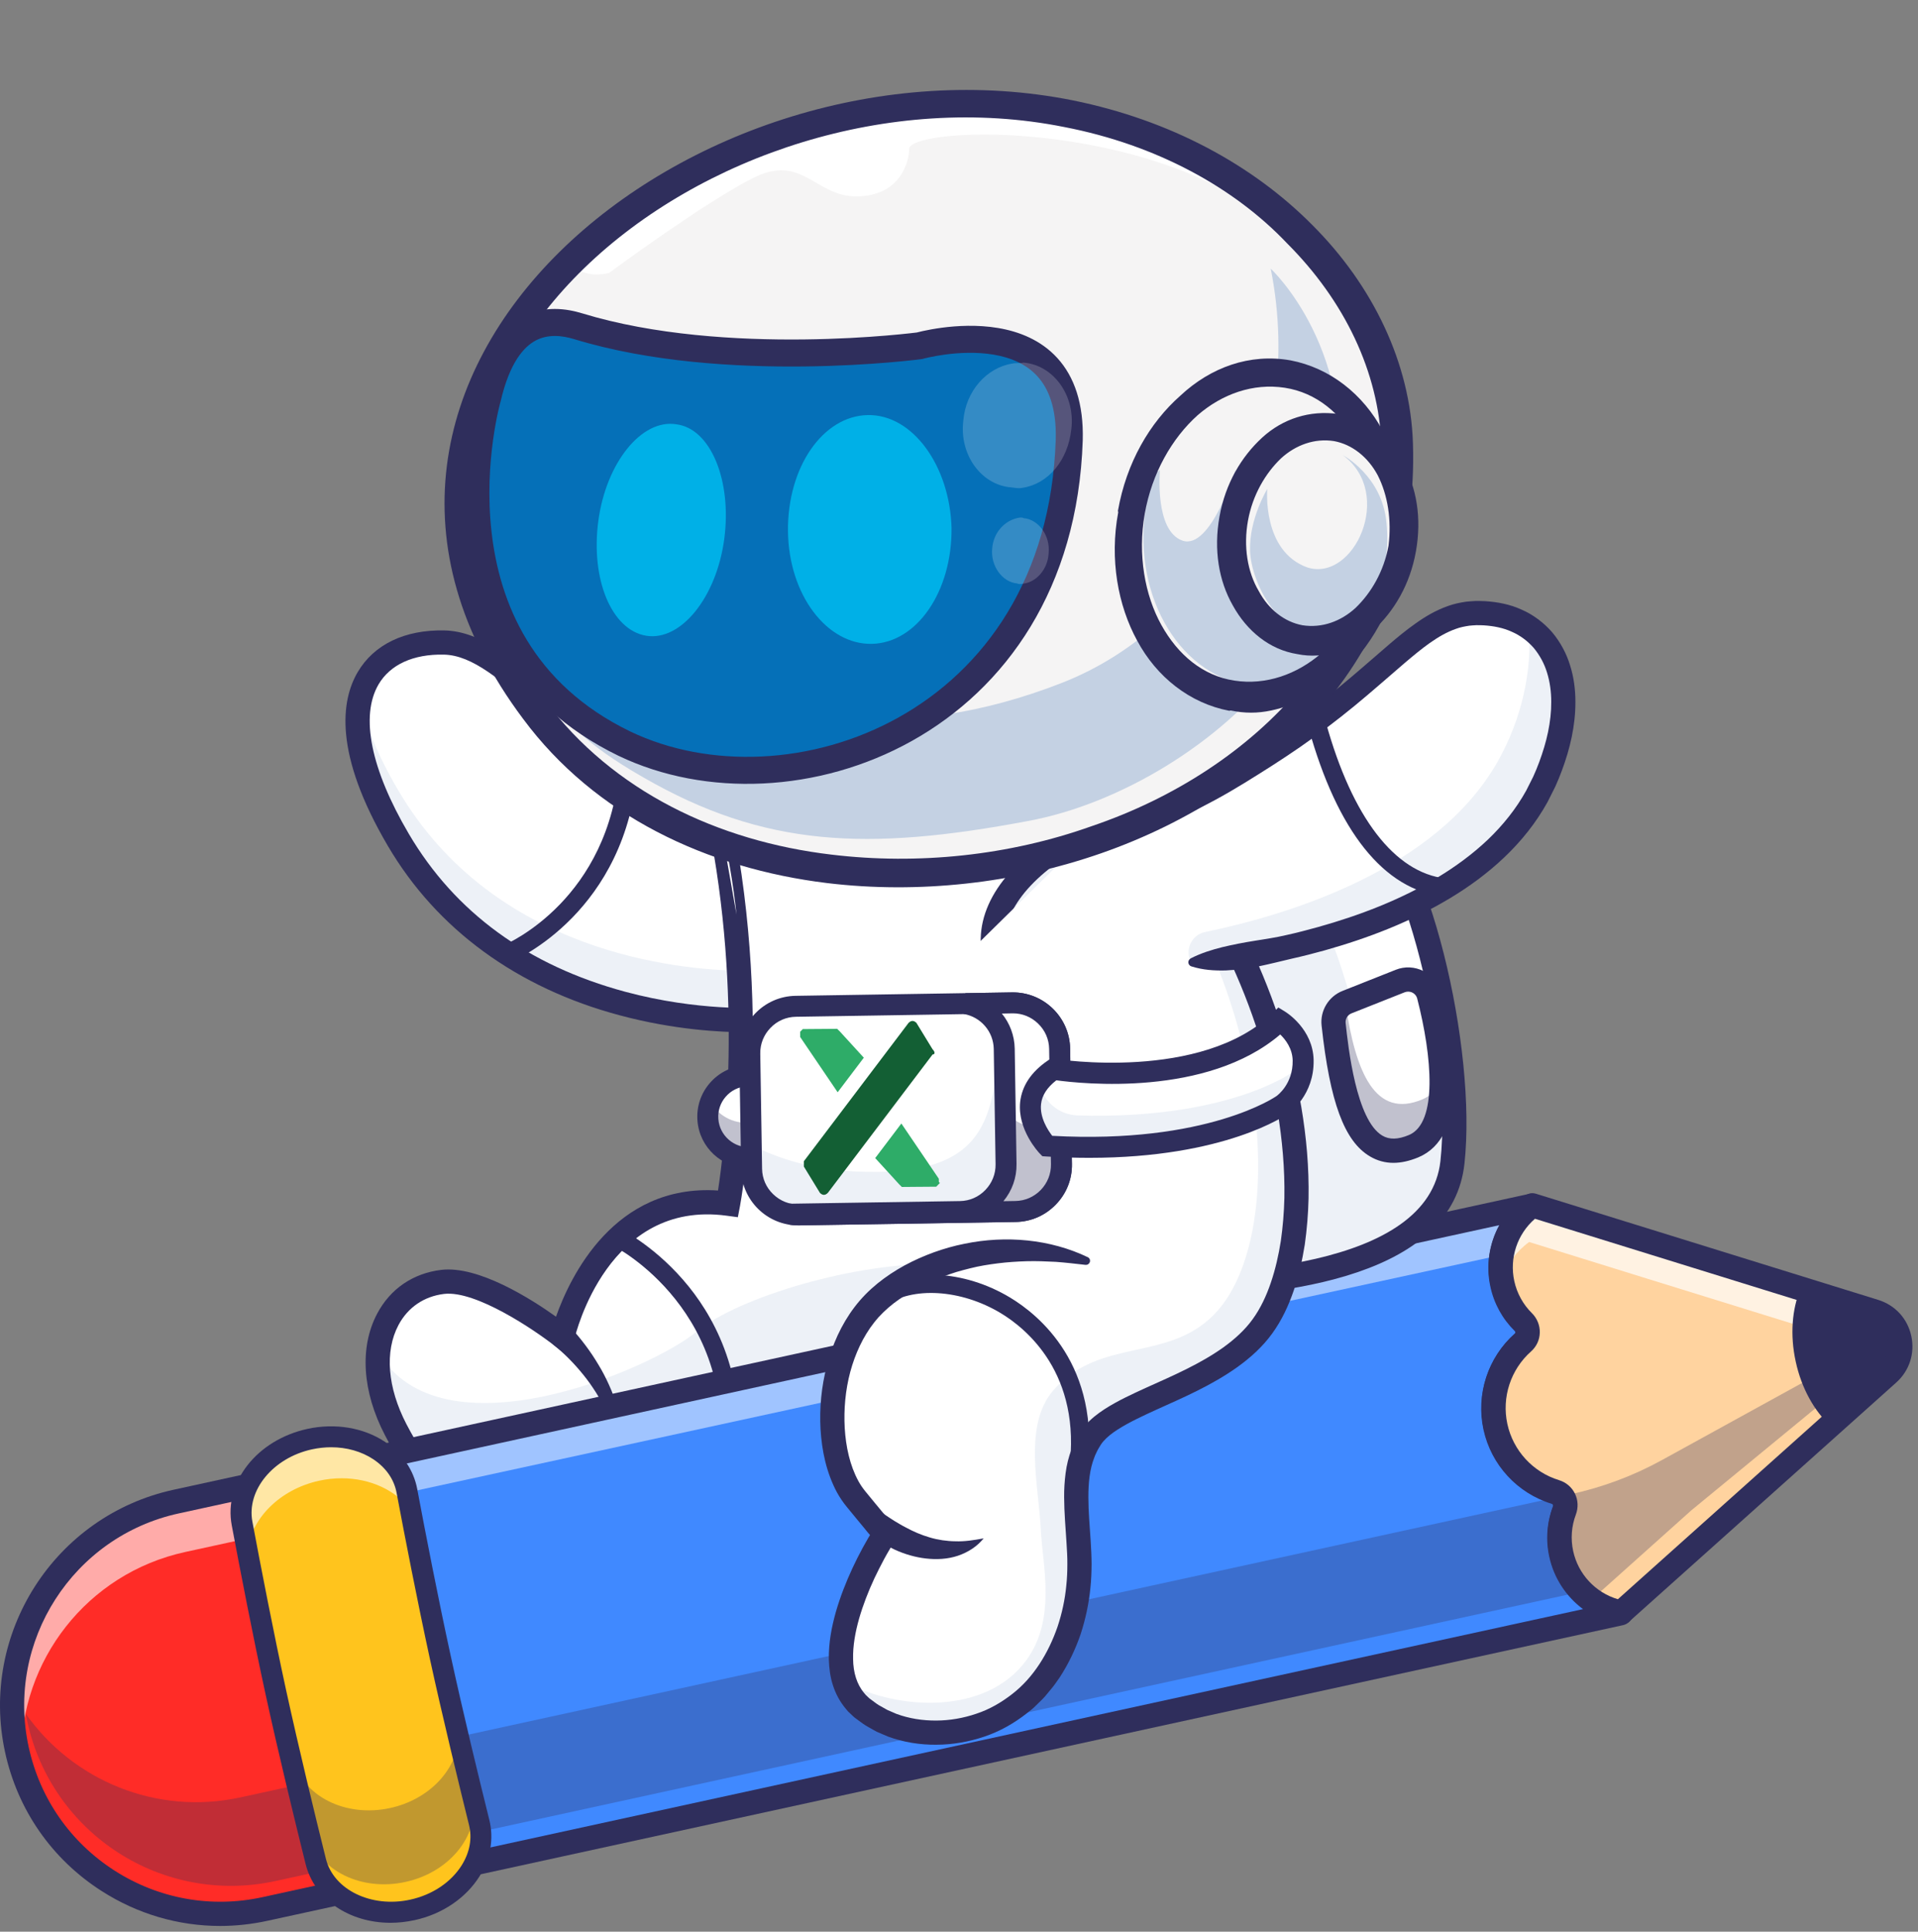 <svg width="142" height="143" viewBox="0 0 142 143" fill="none" xmlns="http://www.w3.org/2000/svg">
<rect x="0" y="0" width="142" height="143" fill="#808080" stroke="none"/>
<path d="M61.618 65.786L57.9 72.571L56.302 75.488C56.302 75.488 55.769 75.524 54.844 75.514C50.36 75.462 36.603 74.262 29.492 62.176C23.606 52.174 27.206 47.447 32.879 47.566C34.25 47.597 35.548 48.212 36.986 49.241C40.533 51.77 44.955 56.802 53.504 61.752C55.873 63.122 58.552 64.482 61.618 65.786Z" fill="white"/>
<g opacity="0.3">
<path d="M61.618 65.785L57.9 72.57L56.302 75.487C56.302 75.487 55.769 75.524 54.843 75.513C50.359 75.462 36.603 74.262 29.492 62.175C26.782 57.567 26.083 54.077 26.673 51.666C27.035 53.585 27.93 55.866 29.492 58.519C36.603 70.611 50.359 71.805 54.843 71.857C55.769 71.867 56.302 71.831 56.302 71.831L57.9 68.914L60.005 65.077C60.527 65.315 61.07 65.547 61.618 65.785Z" fill="#C4D1E3"/>
</g>
<path d="M55.163 76.413C53.415 76.413 49.93 76.248 45.88 75.161C38.283 73.134 32.346 68.795 28.72 62.63C24.671 55.747 25.266 51.827 26.481 49.758C27.686 47.705 29.972 46.608 32.899 46.67C35.671 46.733 38.06 48.812 41.365 51.687C45.642 55.416 51.507 60.52 61.969 64.963C62.424 65.154 62.636 65.682 62.445 66.137C62.249 66.592 61.721 66.804 61.266 66.613C50.545 62.056 44.556 56.843 40.186 53.037C37.052 50.311 34.983 48.506 32.858 48.46C30.603 48.413 28.891 49.194 28.027 50.663C26.657 53.006 27.448 56.936 30.262 61.72C33.685 67.543 39.079 71.474 46.289 73.418C51.719 74.882 56.193 74.598 56.239 74.593C56.73 74.556 57.16 74.934 57.196 75.425C57.227 75.922 56.855 76.346 56.363 76.382C56.306 76.387 55.882 76.413 55.163 76.413Z" fill="#2F2E5C"/>
<path d="M93.016 98.76C89.536 102.742 82.549 103.751 80.759 106.44C79.187 108.804 79.751 111.813 79.901 114.968C80.03 117.668 79.57 121.2 77.299 124.262C73.865 128.896 67.344 129.377 63.812 126.429C59.778 123.067 64.789 114.611 65.518 113.567C65.518 113.567 64.417 112.212 63.388 110.996C62.643 110.107 62.12 108.845 61.846 107.407C53.67 106.957 47.143 113.53 42.814 114.704C38.01 116.008 32.792 112.558 29.296 105.835C26.42 100.301 28.509 95.409 32.771 94.897C36.024 94.504 41.646 98.946 41.646 98.946C41.646 98.946 44.206 87.801 53.908 89.105C53.908 89.105 54.963 83.607 54.844 75.513C54.828 74.246 54.782 72.917 54.694 71.536C54.508 68.485 54.146 65.185 53.504 61.751C53.432 61.379 53.359 61.007 53.282 60.634L83.888 58.55C84.431 59.16 84.943 59.771 85.445 60.391C85.917 60.981 86.371 61.572 86.805 62.165C88.967 65.108 90.704 68.138 92.07 71.148C97.366 82.873 96.91 94.292 93.016 98.76Z" fill="white"/>
<path d="M67.147 108.711C56.472 103.994 48.042 113.288 42.814 114.705C38.009 116.008 32.791 112.558 29.295 105.835C28.219 103.767 27.841 101.791 28.007 100.1C28.281 97.261 30.102 95.218 32.77 94.897C36.023 94.504 41.645 98.947 41.645 98.947C41.645 98.947 44.205 87.802 53.907 89.105C53.907 89.105 56.41 76.088 53.281 60.635L63.211 95.073L67.147 108.711Z" fill="white"/>
<g opacity="0.3">
<path d="M67.147 108.71C56.472 103.994 48.042 113.287 42.814 114.704C38.009 116.008 32.791 112.558 29.295 105.835C28.219 103.766 27.841 101.791 28.007 100.1C32.672 108.038 48.182 101.377 51.549 98.595C54.678 96.004 63.438 93.412 69.531 93.583L67.147 108.71Z" fill="#C4D1E3"/>
</g>
<path d="M53.835 109.678C53.804 109.678 53.771 109.676 53.737 109.673C53.369 109.621 53.116 109.28 53.173 108.912C54.895 97.111 45.55 92.301 45.457 92.254C45.126 92.089 44.991 91.686 45.157 91.355C45.322 91.018 45.726 90.889 46.057 91.049C46.16 91.106 48.689 92.384 51.001 95.254C53.132 97.902 55.474 102.453 54.502 109.104C54.45 109.44 54.166 109.678 53.835 109.678Z" fill="#2F2E5C"/>
<path d="M40.751 115.879C36.226 115.879 31.685 112.377 28.5 106.244C26.819 103.017 26.607 99.738 27.92 97.255C28.892 95.409 30.578 94.261 32.663 94.007C35.409 93.677 39.293 96.138 41.165 97.472C42.199 94.54 45.473 87.62 53.158 88.132C53.629 85.076 55.025 73.745 52.403 60.81C52.305 60.324 52.62 59.853 53.106 59.755C53.587 59.657 54.063 59.972 54.161 60.453C57.29 75.901 54.808 89.146 54.787 89.275L54.627 90.108L53.784 89.994C45.023 88.815 42.618 98.724 42.52 99.148L42.205 100.524L41.093 99.65C39.608 98.481 35.233 95.507 32.875 95.787C31.39 95.968 30.196 96.785 29.503 98.088C28.468 100.043 28.686 102.717 30.087 105.421C33.407 111.803 38.196 115.025 42.582 113.841C43.932 113.474 45.582 112.496 47.495 111.364C52.522 108.39 59.411 104.31 67.51 107.888C67.96 108.09 68.166 108.618 67.965 109.073C67.768 109.523 67.236 109.729 66.786 109.528C59.53 106.321 53.365 109.973 48.405 112.905C46.383 114.105 44.635 115.139 43.047 115.568C42.287 115.775 41.517 115.879 40.751 115.879Z" fill="#2F2E5C"/>
<path d="M29.913 139.075L19.616 141.319C11.29 143.134 3.067 137.854 1.252 129.528C-0.563 121.201 4.717 112.978 13.043 111.163L23.335 108.918L29.913 139.075Z" fill="#FF2C27"/>
<g opacity="0.6">
<path d="M29.908 138.469L29.65 138.526L24.007 112.647L13.716 114.891C6.434 116.479 1.485 122.959 1.567 130.127C1.443 129.729 1.34 129.331 1.252 128.917C-0.563 120.59 4.717 112.367 13.043 110.552L23.335 108.308L29.908 138.469Z" fill="white"/>
</g>
<g opacity="0.3">
<path d="M1.912 126.874C5.377 131.787 11.568 134.42 17.815 133.054L28.107 130.81L29.514 137.259L20.391 139.25C16.227 140.155 12.09 139.291 8.77 137.161C5.444 135.025 2.936 131.622 2.026 127.458C1.985 127.262 1.947 127.067 1.912 126.874Z" fill="#2F2E5C"/>
</g>
<path fill-rule="evenodd" clip-rule="evenodd" d="M16.296 142.575C13.203 142.575 10.172 141.691 7.509 139.979C3.837 137.626 1.303 133.98 0.377 129.718C-1.542 120.921 4.054 112.202 12.851 110.283L23.143 108.038C23.375 107.987 23.619 108.033 23.82 108.162C24.017 108.292 24.162 108.493 24.208 108.726L30.787 138.882C30.89 139.363 30.585 139.844 30.104 139.948L19.807 142.192C18.643 142.446 17.464 142.575 16.296 142.575ZM22.651 109.983L13.234 112.036C5.399 113.743 0.418 121.505 2.125 129.335C2.952 133.131 5.207 136.374 8.476 138.474C11.744 140.568 15.633 141.272 19.43 140.444L28.842 138.391L22.651 109.983Z" fill="#2F2E5C"/>
<path d="M119.982 119.431L32.586 138.489L26.002 108.312L113.404 89.254L119.982 119.431Z" fill="#4089FF"/>
<g opacity="0.5">
<path d="M27.052 111.161L26.405 108.203L114.03 89.182L120.629 119.302L119.982 119.441L114.03 92.279L27.052 111.161Z" fill="white"/>
</g>
<g opacity="0.3">
<path d="M119.983 119.432L32.581 138.49L119.983 119.432L117.982 110.247L117.672 110.314L119.208 117.363L32.116 136.354L32.282 137.099L30.58 129.305L117.982 110.247L119.983 119.432Z" fill="#2F2E5C"/>
</g>
<path fill-rule="evenodd" clip-rule="evenodd" d="M32.585 139.384C32.414 139.384 32.244 139.337 32.099 139.244C31.897 139.115 31.758 138.913 31.706 138.68L25.128 108.503C25.024 108.022 25.329 107.541 25.81 107.438L113.212 88.38C113.367 88.344 113.528 88.355 113.678 88.406L113.714 88.416C114.034 88.52 114.267 88.794 114.319 89.13C114.371 89.461 114.231 89.797 113.962 89.994C112.421 91.106 111.686 93.019 112.09 94.876C112.286 95.781 112.741 96.603 113.393 97.25C113.781 97.632 113.993 98.16 113.977 98.693C113.967 99.231 113.734 99.722 113.331 100.084C111.821 101.423 111.149 103.482 111.578 105.457C112.007 107.433 113.476 109.026 115.41 109.615C115.927 109.776 116.341 110.127 116.579 110.608C116.817 111.089 116.837 111.658 116.646 112.165C116.32 113.029 116.253 113.96 116.45 114.865C116.853 116.721 118.317 118.159 120.184 118.531C120.525 118.599 120.794 118.857 120.877 119.199C120.959 119.535 120.84 119.892 120.566 120.109C120.452 120.202 120.313 120.274 120.173 120.305L32.776 139.363C32.711 139.377 32.647 139.384 32.585 139.384ZM27.067 109L33.268 137.424L117.199 119.121C115.953 118.19 115.043 116.83 114.702 115.247C114.427 114.001 114.521 112.718 114.97 111.529C114.996 111.472 114.981 111.425 114.97 111.4C114.953 111.365 114.926 111.341 114.888 111.327C112.333 110.546 110.399 108.447 109.83 105.84C109.261 103.233 110.145 100.513 112.142 98.744C112.173 98.717 112.188 98.684 112.188 98.646C112.188 98.615 112.183 98.569 112.136 98.527C111.231 97.632 110.611 96.505 110.342 95.259C109.995 93.676 110.254 92.057 111.004 90.697L27.067 109Z" fill="#2F2E5C"/>
<path d="M139.771 101.724L135.504 105.54L126.769 113.36L120.01 119.411C117.863 118.982 116.074 117.327 115.578 115.056C115.334 113.945 115.438 112.838 115.81 111.85C115.96 111.457 115.867 111.043 115.614 110.764C115.495 110.635 115.334 110.531 115.148 110.474C112.981 109.807 111.223 108.023 110.706 105.649C110.189 103.275 111.042 100.922 112.738 99.412C113.193 99.009 113.204 98.316 112.769 97.886C112.014 97.147 111.461 96.18 111.218 95.068C110.721 92.797 111.663 90.548 113.436 89.265L122.104 91.954L133.296 95.43L138.767 97.121C139.538 97.359 140.102 97.891 140.407 98.533C140.888 99.557 140.733 100.86 139.771 101.724Z" fill="#FFD39F"/>
<g opacity="0.7">
<path d="M140.193 101.242C140.19 101.232 140.185 101.221 140.178 101.211C139.878 100.57 139.314 100.037 138.538 99.799L133.072 98.103L121.875 94.633L113.212 91.943C112.25 92.641 111.532 93.619 111.154 94.736C110.818 92.579 111.749 90.485 113.435 89.269L122.103 91.954L133.294 95.429L138.766 97.12C139.536 97.358 140.1 97.891 140.405 98.532C140.809 99.38 140.767 100.42 140.193 101.242Z" fill="white"/>
</g>
<g opacity="0.3">
<path d="M116.699 117.405C116.166 116.743 115.768 115.946 115.577 115.057C115.334 113.945 115.437 112.838 115.809 111.85C115.959 111.457 115.866 111.043 115.613 110.764L116.296 110.614C118.659 110.097 120.929 109.249 123.045 108.085L138.875 99.376L138.808 99.412C138.663 99.686 138.472 99.945 138.218 100.172L134.495 104.18L125.217 111.809L118.457 117.86C117.713 117.71 117.015 117.415 116.399 116.996C116.492 117.141 116.596 117.275 116.699 117.405Z" fill="#2F2E5C"/>
</g>
<path d="M139.768 101.723L135.502 105.54C134.328 104.454 133.376 102.783 132.947 100.797C132.512 98.817 132.678 96.903 133.293 95.429L138.765 97.12C140.772 97.746 141.335 100.316 139.768 101.723Z" fill="#2F2E5C"/>
<path fill-rule="evenodd" clip-rule="evenodd" d="M120.029 120.266C119.971 120.266 119.912 120.26 119.853 120.25C117.293 119.738 115.276 117.757 114.723 115.208C114.449 113.961 114.542 112.679 114.992 111.489C115.018 111.432 115.002 111.386 114.992 111.36C114.975 111.325 114.947 111.301 114.909 111.287C112.354 110.507 110.42 108.407 109.851 105.8C109.282 103.194 110.167 100.473 112.163 98.705C112.194 98.677 112.21 98.644 112.21 98.606C112.21 98.575 112.204 98.529 112.158 98.487C111.253 97.593 110.632 96.465 110.363 95.219C109.805 92.669 110.813 90.032 112.934 88.501C113.161 88.335 113.451 88.289 113.72 88.372L139.051 96.227C140.307 96.615 141.223 97.613 141.502 98.896C141.781 100.179 141.368 101.472 140.385 102.351L120.624 120.038C120.458 120.188 120.246 120.266 120.029 120.266ZM113.642 90.223C112.334 91.356 111.739 93.124 112.111 94.836C112.308 95.741 112.763 96.564 113.415 97.21C113.802 97.593 114.015 98.12 113.999 98.653C113.989 99.191 113.756 99.682 113.353 100.044C111.842 101.384 111.17 103.442 111.599 105.418C112.029 107.393 113.497 108.986 115.432 109.576C115.949 109.736 116.362 110.088 116.6 110.569C116.838 111.05 116.859 111.618 116.668 112.125C116.342 112.989 116.275 113.92 116.471 114.825C116.843 116.537 118.121 117.897 119.781 118.388L139.19 101.016C139.682 100.572 139.894 99.925 139.754 99.279C139.614 98.632 139.149 98.136 138.523 97.939L113.642 90.223ZM139.785 101.684H139.79H139.785Z" fill="#2F2E5C"/>
<path d="M30.526 141.385C27.226 142.109 24.051 140.517 23.373 137.796C22.52 134.357 21.372 129.62 20.436 125.332C19.5 121.045 18.574 116.261 17.917 112.775C17.405 110.024 19.624 107.257 22.923 106.538C26.337 105.794 29.59 107.521 30.122 110.371C30.774 113.831 31.679 118.495 32.594 122.684C33.51 126.868 34.627 131.487 35.475 134.905C36.173 137.719 33.939 140.646 30.526 141.385Z" fill="#FFC41D"/>
<g opacity="0.6">
<path d="M30.398 111.798C29.338 110.334 27.425 109.434 25.294 109.434C24.751 109.434 24.187 109.491 23.629 109.615C20.696 110.257 18.571 112.439 18.312 114.844C18.178 114.115 18.043 113.422 17.924 112.775C17.407 110.024 19.626 107.257 22.925 106.538C23.463 106.419 23.996 106.362 24.513 106.362C27.296 106.362 29.68 107.971 30.125 110.37C30.211 110.829 30.302 111.305 30.398 111.798Z" fill="white"/>
</g>
<g opacity="0.3">
<path d="M20.23 124.086C20.243 124.145 20.257 124.203 20.271 124.262C20.257 124.203 20.243 124.145 20.23 124.086Z" fill="#2F2E5C"/>
</g>
<g opacity="0.3">
<path d="M19.822 122.354C19.836 122.409 19.85 122.464 19.864 122.52C19.85 122.464 19.836 122.409 19.822 122.354Z" fill="#2F2E5C"/>
</g>
<g opacity="0.3">
<path d="M20.639 125.788C20.652 125.839 20.665 125.891 20.675 125.943C20.665 125.891 20.652 125.839 20.639 125.788Z" fill="#2F2E5C"/>
</g>
<g opacity="0.3">
<path d="M33.948 128.627C34.284 130.044 34.621 131.43 34.931 132.713C34.621 131.43 34.284 130.044 33.948 128.627Z" fill="#2F2E5C"/>
</g>
<g opacity="0.3">
<path d="M23.38 137.797C23.359 137.724 23.339 137.647 23.323 137.569C23.339 137.647 23.359 137.724 23.38 137.797C23.587 138.64 24.037 139.369 24.652 139.959C24.037 139.369 23.587 138.64 23.38 137.797Z" fill="#2F2E5C"/>
</g>
<g opacity="0.3">
<path d="M21.042 127.453C21.049 127.477 21.054 127.501 21.058 127.526C21.054 127.501 21.049 127.477 21.042 127.453Z" fill="#2F2E5C"/>
</g>
<g opacity="0.3">
<path d="M22.895 135.853C22.119 132.688 21.209 128.861 20.438 125.333C20.169 124.103 19.905 122.83 19.642 121.558C19.718 121.937 19.795 122.317 19.874 122.696C20.355 124.692 20.816 126.58 21.219 128.188C21.224 128.214 21.235 128.24 21.24 128.266C21.416 128.964 21.581 129.631 21.736 130.257C22.409 132.972 25.584 134.565 28.883 133.846C31.759 133.22 33.802 131.033 33.947 128.68C33.947 128.686 33.947 128.693 33.947 128.7C34.303 130.185 34.65 131.591 34.96 132.838C35.658 135.651 33.419 138.578 30.011 139.318C26.742 140.031 23.603 138.475 22.884 135.806C22.888 135.82 22.891 135.835 22.895 135.853Z" fill="#2F2E5C"/>
</g>
<g opacity="0.3">
<path d="M27.726 141.452C28.61 141.608 29.561 141.597 30.529 141.385C31.273 141.225 31.961 140.956 32.577 140.609C31.961 140.956 31.273 141.225 30.529 141.385C29.561 141.597 28.61 141.608 27.726 141.452Z" fill="#2F2E5C"/>
</g>
<g opacity="0.3">
<path d="M26.632 141.158C26.399 141.075 26.177 140.988 25.965 140.879C26.177 140.988 26.399 141.075 26.632 141.158Z" fill="#2F2E5C"/>
</g>
<g opacity="0.3">
<path d="M33.086 140.294C32.921 140.404 32.75 140.509 32.574 140.609C32.75 140.509 32.921 140.404 33.086 140.294Z" fill="#2F2E5C"/>
</g>
<g opacity="0.3">
<path d="M23.092 136.638C23.067 136.545 23.045 136.451 23.024 136.358C23.045 136.451 23.067 136.545 23.092 136.638Z" fill="#2F2E5C"/>
</g>
<g opacity="0.3">
<path d="M33.559 139.944C33.408 140.065 33.251 140.182 33.089 140.296C33.251 140.182 33.408 140.065 33.559 139.944Z" fill="#2F2E5C"/>
</g>
<g opacity="0.3">
<path d="M23.239 137.249C23.218 137.163 23.196 137.075 23.172 136.985C23.196 137.075 23.218 137.163 23.239 137.249Z" fill="#2F2E5C"/>
</g>
<g opacity="0.3">
<path d="M24.669 139.979C24.85 140.15 25.052 140.305 25.259 140.45C25.052 140.305 24.85 140.15 24.669 139.979Z" fill="#2F2E5C"/>
</g>
<g opacity="0.3">
<path d="M30.103 110.242C30.108 110.288 30.119 110.324 30.124 110.371C30.584 112.812 31.168 115.853 31.799 118.904C31.505 117.637 31.22 116.37 30.951 115.139C30.527 113.195 30.103 111.147 29.71 109.166C29.886 109.502 30.015 109.864 30.103 110.242Z" fill="#2F2E5C"/>
</g>
<g opacity="0.3">
<path d="M33.832 127.36C33.936 127.779 33.977 128.203 33.951 128.627C33.486 126.662 33.02 124.624 32.596 122.68C32.327 121.449 32.058 120.177 31.8 118.904C32.498 121.94 33.232 124.95 33.832 127.36Z" fill="#2F2E5C"/>
</g>
<path fill-rule="evenodd" clip-rule="evenodd" d="M28.914 142.342C25.883 142.342 23.282 140.63 22.625 137.988C21.808 134.698 20.628 129.863 19.677 125.498C18.725 121.133 17.784 116.246 17.158 112.92C16.558 109.729 19.02 106.595 22.759 105.778C24.812 105.333 26.907 105.68 28.5 106.735C29.777 107.583 30.625 108.824 30.889 110.226C31.499 113.479 32.425 118.247 33.356 122.519C34.282 126.786 35.43 131.507 36.226 134.719C36.573 136.105 36.319 137.584 35.513 138.882C34.499 140.511 32.741 141.701 30.693 142.146H30.688C30.088 142.275 29.493 142.342 28.914 142.342ZM24.518 107.138C24.047 107.138 23.571 107.19 23.09 107.294C20.225 107.919 18.25 110.314 18.684 112.636C19.305 115.951 20.246 120.818 21.192 125.167C22.144 129.511 23.313 134.331 24.13 137.61C24.699 139.901 27.497 141.256 30.362 140.63C32.006 140.274 33.403 139.337 34.194 138.065C34.783 137.108 34.97 136.084 34.721 135.091C33.925 131.87 32.772 127.132 31.836 122.845C30.905 118.558 29.974 113.774 29.363 110.516C29.177 109.512 28.577 108.654 27.641 108.028C26.757 107.444 25.666 107.138 24.518 107.138Z" fill="#2F2E5C"/>
<path d="M100.592 59.481C104.714 62.569 108.489 77.277 107.532 86.043C106.581 94.809 91.081 95.466 82.222 95.181C73.358 94.897 73.389 74.862 73.508 69.493C73.689 61.11 94.484 54.904 100.592 59.481Z" fill="white"/>
<g opacity="0.3">
<path d="M73.508 69.494C73.627 63.913 82.869 59.305 90.843 58.188C93.46 60.097 98.865 65.666 101.404 80.194C101.818 82.547 105.226 84.259 107.672 82.335C107.703 83.643 107.657 84.895 107.532 86.043C106.581 94.809 91.081 95.466 82.222 95.181C73.358 94.897 73.389 74.862 73.508 69.494Z" fill="#C4D1E3"/>
</g>
<path fill-rule="evenodd" clip-rule="evenodd" d="M85.315 96.128C84.26 96.128 83.215 96.112 82.191 96.076C73.358 95.792 72.396 79.289 72.608 69.473C72.68 66.096 75.582 62.843 80.774 60.319C87.311 57.133 96.951 55.633 101.13 58.762C105.841 62.295 109.348 77.67 108.422 86.141C107.543 94.225 96 96.128 85.315 96.128ZM94.303 58.814C90.492 58.814 85.724 59.9 81.56 61.927C77.066 64.115 74.46 66.877 74.403 69.509C74.279 75.26 74.475 94.039 82.248 94.287C90.993 94.566 105.779 93.858 106.643 85.945C107.564 77.494 103.866 63.055 100.054 60.2C98.808 59.264 96.75 58.814 94.303 58.814Z" fill="#2F2E5C"/>
<path d="M99.724 74.189L103.655 72.622C104.544 72.266 105.543 72.772 105.786 73.698C106.613 76.884 107.885 83.493 104.674 84.843C100.79 86.483 99.409 81.999 98.726 75.839C98.649 75.131 99.057 74.453 99.724 74.189Z" fill="white"/>
<g opacity="0.3">
<path d="M99.608 74.242C100.353 79.403 101.816 82.847 105.297 81.389C105.949 81.12 106.414 80.629 106.735 79.998C106.75 82.206 106.259 84.182 104.661 84.849C100.772 86.478 99.401 81.989 98.734 75.829C98.662 75.167 99.013 74.531 99.608 74.242Z" fill="#2F2E5C"/>
</g>
<path fill-rule="evenodd" clip-rule="evenodd" d="M103.162 86.084C102.541 86.084 101.962 85.924 101.429 85.609C99.531 84.492 98.461 81.595 97.845 75.927C97.721 74.82 98.363 73.76 99.402 73.352L103.338 71.79C104 71.526 104.75 71.562 105.386 71.888C106.022 72.209 106.487 72.793 106.663 73.481C107.878 78.218 108.582 84.176 105.008 85.676C104.357 85.945 103.741 86.084 103.162 86.084ZM104.253 73.409C104.176 73.409 104.088 73.419 104 73.455L100.059 75.017C99.769 75.131 99.593 75.425 99.624 75.731C99.816 77.515 100.405 82.93 102.34 84.067C102.862 84.378 103.508 84.362 104.315 84.021C106.446 83.126 106.032 78.223 104.925 73.926C104.858 73.667 104.677 73.538 104.574 73.486C104.507 73.45 104.393 73.409 104.253 73.409Z" fill="#2F2E5C"/>
<path d="M101.838 61.214C100.876 61.503 99.909 61.809 98.953 62.119C97.991 62.434 97.034 62.76 96.093 63.112C95.86 63.2 95.601 63.081 95.513 62.848C95.436 62.636 95.524 62.403 95.72 62.3C96.615 61.803 97.525 61.338 98.441 60.878C99.356 60.422 100.266 59.978 101.197 59.538C101.647 59.326 102.185 59.517 102.392 59.967C102.604 60.417 102.412 60.955 101.963 61.162C101.925 61.183 101.885 61.198 101.844 61.209L101.838 61.214Z" fill="#2F2E5C"/>
<path d="M54.528 67.709L53.281 60.635C53.886 63.039 54.285 65.413 54.528 67.709Z" fill="white"/>
<path d="M83.888 58.55C97.241 73.651 98.327 92.668 93.016 98.76C89.535 102.742 82.548 103.751 80.759 106.44C79.187 108.804 79.75 111.813 79.9 114.968C80.03 117.668 79.569 121.2 77.299 124.262C73.865 128.896 67.343 129.377 63.811 126.434C59.777 123.067 64.789 114.611 65.518 113.567C65.518 113.567 64.416 112.212 63.392 110.996C60.791 107.909 60.9 100.291 64.727 96.495C65.771 95.455 67.038 94.669 68.347 94.069C72.127 92.342 58.396 78.502 62.384 79.713" fill="white"/>
<path d="M83.888 58.55C97.241 73.651 98.327 92.668 93.016 98.76C89.535 102.742 82.548 103.751 80.759 106.44C79.187 108.804 79.75 111.813 79.9 114.968C80.03 117.668 79.569 121.2 77.299 124.262C73.865 128.896 67.343 129.377 63.811 126.434C59.777 123.067 64.789 114.611 65.518 113.567C65.518 113.567 64.416 112.212 63.392 110.996C60.791 107.909 60.9 100.291 64.727 96.495C65.771 95.455 67.038 94.669 68.347 94.069C72.127 92.342 76.456 92.14 80.443 93.35L83.888 58.55Z" fill="white"/>
<g opacity="0.3">
<path d="M93.015 98.76C89.534 102.742 82.547 103.751 80.758 106.44C79.186 108.804 79.749 111.813 79.899 114.968C80.029 117.668 79.568 121.2 77.298 124.262C73.864 128.896 67.343 129.377 63.81 126.429C63.169 125.901 62.76 125.239 62.523 124.505C66.469 126.62 72.964 126.982 75.964 122.933C78.229 119.871 77.184 115.909 77.055 113.21C76.905 110.055 75.752 105.53 77.955 102.959C81.482 98.848 86.69 100.984 90.17 97.002C95.099 91.349 94.525 74.556 83.737 60.102L83.887 58.55C97.24 73.651 98.326 92.668 93.015 98.76Z" fill="#C4D1E3"/>
</g>
<path d="M80.356 93.635C79.616 93.552 78.892 93.465 78.173 93.413C77.449 93.377 76.73 93.346 76.017 93.366C75.303 93.387 74.594 93.433 73.891 93.521C73.193 93.609 72.495 93.718 71.812 93.894C71.471 93.971 71.135 94.075 70.793 94.168C70.462 94.282 70.126 94.38 69.8 94.514C69.144 94.757 68.502 95.047 67.892 95.373C67.277 95.704 66.697 96.076 66.154 96.49C65.885 96.7 65.63 96.923 65.389 97.157C65.275 97.276 65.156 97.39 65.042 97.514C64.939 97.643 64.825 97.762 64.722 97.897C63.894 98.947 63.31 100.224 62.948 101.563C62.591 102.908 62.462 104.325 62.539 105.711C62.622 107.097 62.922 108.483 63.543 109.626C63.698 109.911 63.874 110.169 64.07 110.407L64.779 111.271L66.211 112.998L66.635 113.515L66.253 114.079C66.123 114.265 65.978 114.498 65.849 114.725C65.715 114.953 65.58 115.186 65.456 115.418C65.203 115.889 64.96 116.37 64.732 116.851C64.282 117.818 63.894 118.816 63.605 119.82C63.32 120.823 63.134 121.852 63.16 122.824C63.17 123.802 63.434 124.702 63.992 125.348L64.096 125.472C64.132 125.514 64.174 125.545 64.215 125.586C64.298 125.658 64.36 125.736 64.468 125.803C64.665 125.943 64.851 126.098 65.058 126.227C65.27 126.346 65.482 126.47 65.694 126.584L66.377 126.879C67.308 127.22 68.311 127.375 69.314 127.37C70.323 127.365 71.331 127.189 72.283 126.863C73.245 126.548 74.129 126.036 74.92 125.42C76.513 124.2 77.625 122.364 78.297 120.419C78.623 119.437 78.846 118.418 78.944 117.373C79.001 116.856 79.022 116.329 79.022 115.806C79.027 115.543 79.016 115.284 79.006 115.02L78.959 114.208C78.892 113.117 78.789 112 78.784 110.836C78.778 110.257 78.815 109.657 78.892 109.057C78.97 108.457 79.115 107.842 79.347 107.252C79.399 107.102 79.456 106.952 79.534 106.813C79.606 106.668 79.663 106.523 79.746 106.383L79.994 105.97C80.092 105.835 80.201 105.68 80.309 105.556C80.759 105.034 81.271 104.651 81.773 104.32C82.792 103.668 83.826 103.203 84.84 102.737C86.867 101.827 88.863 100.963 90.56 99.753C91.403 99.148 92.168 98.455 92.737 97.664C93.321 96.862 93.761 95.921 94.092 94.939C94.428 93.951 94.661 92.916 94.826 91.872C94.976 90.817 95.064 89.751 95.09 88.675C95.126 86.529 94.935 84.373 94.578 82.237C93.838 77.97 92.421 73.817 90.487 69.928C89.52 67.978 88.336 66.153 87.162 64.327C85.983 62.502 84.747 60.722 83.666 58.747C83.583 58.597 83.635 58.411 83.785 58.328C83.893 58.271 84.017 58.281 84.111 58.349C85.952 59.698 87.436 61.426 88.734 63.267C90.037 65.108 91.087 67.115 92.096 69.126C94.097 73.166 95.571 77.474 96.341 81.937C96.719 84.166 96.921 86.436 96.879 88.717C96.853 89.855 96.76 90.998 96.6 92.135C96.419 93.273 96.166 94.406 95.788 95.518C95.411 96.624 94.909 97.721 94.19 98.714C93.461 99.722 92.561 100.519 91.604 101.207C89.686 102.572 87.581 103.467 85.579 104.372C84.586 104.827 83.599 105.282 82.75 105.825C82.326 106.094 81.949 106.394 81.675 106.714C81.602 106.792 81.556 106.87 81.494 106.958L81.313 107.257C81.251 107.356 81.209 107.464 81.157 107.568C81.1 107.671 81.059 107.785 81.018 107.894C80.671 108.773 80.578 109.786 80.578 110.831C80.578 111.886 80.677 112.972 80.749 114.089L80.795 114.937C80.806 115.227 80.816 115.517 80.816 115.806C80.811 116.391 80.79 116.975 80.728 117.554C80.614 118.718 80.366 119.871 79.999 120.994C79.616 122.105 79.099 123.186 78.453 124.179C78.277 124.417 78.122 124.665 77.93 124.903L77.356 125.596C77.154 125.824 76.927 126.026 76.715 126.238C76.508 126.46 76.265 126.641 76.027 126.827C75.081 127.572 74.015 128.177 72.872 128.56C71.729 128.948 70.53 129.154 69.325 129.16C68.12 129.17 66.904 128.979 65.756 128.56L64.908 128.198C64.634 128.053 64.37 127.893 64.101 127.743C63.837 127.577 63.594 127.381 63.341 127.2C63.217 127.117 63.093 126.982 62.974 126.874C62.912 126.817 62.85 126.76 62.788 126.698L62.627 126.507C62.188 125.989 61.862 125.379 61.665 124.753C61.458 124.128 61.386 123.486 61.365 122.871C61.339 121.624 61.567 120.45 61.883 119.328C62.208 118.206 62.627 117.135 63.108 116.096C63.349 115.579 63.606 115.068 63.879 114.565C64.018 114.312 64.158 114.063 64.303 113.815C64.453 113.562 64.598 113.324 64.784 113.055L64.82 114.131L63.403 112.419L62.694 111.555C62.415 111.219 62.177 110.857 61.97 110.49C61.174 109 60.848 107.397 60.75 105.82C60.662 104.232 60.812 102.644 61.215 101.108C61.614 99.572 62.27 98.073 63.263 96.764C64.272 95.43 65.58 94.442 66.971 93.677C67.67 93.299 68.394 92.978 69.133 92.709C69.878 92.441 70.638 92.223 71.409 92.073C74.486 91.437 77.76 91.737 80.532 93.066C80.682 93.133 80.744 93.314 80.671 93.465C80.614 93.584 80.49 93.651 80.366 93.635H80.356Z" fill="#2F2E5C"/>
<path d="M79.818 109.584C79.787 109.584 79.758 109.582 79.73 109.579C79.358 109.527 79.105 109.191 79.151 108.824C80.118 101.671 75.934 98.32 74.088 97.208C71.15 95.439 67.535 95.217 65.503 96.68C65.203 96.893 64.779 96.825 64.567 96.525C64.35 96.225 64.417 95.801 64.717 95.589C67.21 93.8 71.347 93.991 74.781 96.055C76.855 97.301 81.556 101.056 80.485 109.005C80.439 109.341 80.149 109.584 79.818 109.584Z" fill="#2F2E5C"/>
<path d="M65.434 112.077L65.812 112.33L66.22 112.594C66.5 112.76 66.774 112.93 67.063 113.075C67.632 113.385 68.227 113.639 68.837 113.815C69.142 113.908 69.458 113.975 69.773 114.022C70.089 114.063 70.409 114.099 70.735 114.099C71.397 114.125 72.075 114.022 72.825 113.882C72.349 114.477 71.671 114.916 70.916 115.17C70.156 115.423 69.334 115.464 68.537 115.371C67.746 115.278 66.975 115.051 66.257 114.725C65.905 114.559 65.553 114.378 65.227 114.166C65.062 114.058 64.896 113.954 64.741 113.83C64.576 113.706 64.441 113.597 64.265 113.432C63.903 113.091 63.883 112.527 64.224 112.165C64.529 111.839 65.02 111.793 65.377 112.036L65.434 112.077Z" fill="#2F2E5C"/>
<path d="M82.869 61.539C101.518 53.622 103.592 45.507 109.26 45.383C114.934 45.264 117.613 50.632 114.298 57.93C108.841 69.938 88.186 71.242 88.186 71.242" fill="white"/>
<g opacity="0.3">
<path d="M114.297 57.93C108.841 69.933 88.185 71.242 88.185 71.242C87.689 70.337 88.206 69.209 89.214 68.997C95.394 67.72 106.307 64.405 110.863 56.409C112.725 53.141 113.438 49.505 113.185 46.449C115.952 48.346 116.702 52.629 114.297 57.93Z" fill="#C4D1E3"/>
</g>
<path d="M82.751 61.265C84.065 60.194 85.487 59.429 86.914 58.658C88.326 57.883 89.769 57.158 91.176 56.377C92.588 55.597 93.942 54.723 95.266 53.807C96.59 52.887 97.873 51.914 99.119 50.89C100.371 49.866 101.581 48.791 102.833 47.715C103.464 47.177 104.11 46.639 104.819 46.143C105.522 45.641 106.308 45.176 107.192 44.865C107.627 44.705 108.097 44.607 108.568 44.539C108.801 44.514 109.039 44.503 109.271 44.488C109.499 44.493 109.721 44.488 109.949 44.503C110.854 44.56 111.78 44.731 112.638 45.124C113.502 45.496 114.288 46.086 114.914 46.805C115.524 47.534 115.979 48.382 116.243 49.261C116.522 50.141 116.636 51.051 116.636 51.94C116.641 52.83 116.538 53.709 116.362 54.562C116.186 55.41 115.933 56.243 115.633 57.045L115.4 57.645L115.147 58.229C114.96 58.617 114.753 59.005 114.562 59.393C113.719 60.913 112.628 62.273 111.387 63.452C110.145 64.637 108.765 65.645 107.317 66.514C104.415 68.252 101.266 69.457 98.064 70.357C97.263 70.579 96.456 70.786 95.644 70.967C94.837 71.158 94.03 71.36 93.219 71.531C92.401 71.696 91.574 71.8 90.741 71.841C89.903 71.862 89.06 71.81 88.207 71.541C88.036 71.484 87.943 71.308 87.995 71.138C88.026 71.055 88.083 70.988 88.155 70.951L88.166 70.941C88.942 70.548 89.722 70.31 90.503 70.114C91.289 69.927 92.081 69.772 92.872 69.648C93.663 69.519 94.465 69.405 95.246 69.219C96.032 69.048 96.808 68.841 97.578 68.629C100.666 67.766 103.681 66.607 106.396 64.978C107.746 64.166 109.023 63.23 110.151 62.16C111.278 61.084 112.25 59.868 112.995 58.524C113.166 58.177 113.342 57.841 113.512 57.495L113.745 56.957L113.957 56.414C114.226 55.684 114.454 54.945 114.609 54.195C114.764 53.45 114.852 52.695 114.847 51.951C114.847 51.206 114.748 50.477 114.536 49.794C114.329 49.111 113.988 48.496 113.554 47.968C113.104 47.456 112.55 47.037 111.914 46.763C111.283 46.474 110.575 46.339 109.851 46.293C109.67 46.277 109.489 46.288 109.302 46.282C109.132 46.293 108.956 46.298 108.785 46.319C108.449 46.37 108.108 46.432 107.782 46.556C106.458 47.017 105.222 48.041 103.996 49.08C102.771 50.13 101.535 51.227 100.257 52.276C98.975 53.326 97.651 54.33 96.29 55.276C94.925 56.222 93.524 57.107 92.112 57.976C90.7 58.844 89.247 59.646 87.737 60.329C87.359 60.494 86.981 60.665 86.599 60.825C86.213 60.977 85.823 61.117 85.43 61.244C85.037 61.379 84.639 61.492 84.23 61.586C83.822 61.678 83.408 61.767 82.984 61.813C82.813 61.834 82.658 61.715 82.637 61.544C82.627 61.435 82.673 61.332 82.751 61.265Z" fill="#2F2E5C"/>
<path d="M55.207 79.645C56.877 79.516 58.336 80.768 58.46 82.438C58.589 84.114 57.332 85.567 55.662 85.696C53.991 85.82 52.538 84.569 52.409 82.898C52.285 81.228 53.536 79.769 55.207 79.645Z" fill="white"/>
<g opacity="0.3">
<path d="M52.604 81.58C53.163 82.568 54.259 83.199 55.469 83.106C56.674 83.018 57.662 82.226 58.071 81.171C58.288 81.549 58.428 81.978 58.459 82.439C58.588 84.109 57.331 85.567 55.661 85.697C53.99 85.821 52.537 84.569 52.408 82.899C52.377 82.433 52.444 81.989 52.604 81.58Z" fill="#2F2E5C"/>
</g>
<path fill-rule="evenodd" clip-rule="evenodd" d="M55.432 86.477C53.457 86.477 51.786 84.952 51.636 82.955C51.559 81.942 51.88 80.954 52.547 80.183C53.209 79.413 54.134 78.947 55.148 78.87C56.162 78.792 57.144 79.118 57.92 79.78C58.691 80.442 59.156 81.368 59.234 82.381C59.389 84.476 57.817 86.312 55.722 86.467C55.622 86.474 55.526 86.477 55.432 86.477ZM55.438 80.411C55.379 80.411 55.32 80.412 55.262 80.416C54.662 80.463 54.114 80.737 53.721 81.197C53.328 81.652 53.136 82.236 53.183 82.836C53.276 84.078 54.362 85.014 55.603 84.921C56.844 84.828 57.78 83.741 57.687 82.5C57.594 81.316 56.606 80.411 55.438 80.411Z" fill="#2F2E5C"/>
<path d="M55.645 86.54L55.619 84.761L55.51 78.002C55.479 76.104 57.01 74.526 58.913 74.495L74.945 74.242C75.183 74.242 75.416 74.257 75.638 74.304C77.216 74.599 78.426 75.98 78.452 77.645L78.586 86.178C78.617 88.076 77.087 89.654 75.189 89.685L59.151 89.938C57.253 89.964 55.676 88.438 55.645 86.54Z" fill="white"/>
<g opacity="0.3">
<path d="M55.644 86.54L55.618 84.761C57.092 85.495 59.564 86.529 63.231 86.716C73.869 87.253 73.492 82.18 74.164 75.317C74.164 75.317 74.733 74.919 75.638 74.303C77.215 74.598 78.425 75.979 78.451 77.644L78.586 86.178C78.617 88.076 77.086 89.653 75.188 89.684L59.15 89.938C57.252 89.963 55.675 88.438 55.644 86.54Z" fill="#C4D1E3"/>
</g>
<path fill-rule="evenodd" clip-rule="evenodd" d="M59.1 90.713C56.798 90.713 54.906 88.862 54.869 86.55L54.735 78.017C54.699 75.684 56.566 73.755 58.898 73.719L74.936 73.466C77.252 73.429 79.192 75.296 79.228 77.629L79.363 86.167C79.383 87.29 78.959 88.36 78.168 89.172C77.382 89.984 76.327 90.444 75.199 90.46L59.167 90.713C59.143 90.713 59.12 90.713 59.1 90.713ZM75.003 75.017C74.989 75.017 74.974 75.017 74.956 75.017L58.924 75.27C58.21 75.281 57.543 75.57 57.047 76.088C56.545 76.605 56.276 77.277 56.286 77.991L56.421 86.524C56.431 87.238 56.721 87.905 57.238 88.401C57.755 88.903 58.428 89.172 59.141 89.162L75.179 88.908C75.887 88.898 76.554 88.608 77.056 88.091C77.552 87.574 77.827 86.902 77.811 86.188L77.677 77.655C77.656 76.191 76.456 75.017 75.003 75.017Z" fill="#2F2E5C"/>
<path d="M71.087 89.689C72.985 89.658 74.511 88.081 74.485 86.183L74.423 82.252L74.351 77.644C74.32 75.964 73.084 74.573 71.48 74.298L74.945 74.242C76.844 74.216 78.426 75.741 78.452 77.644L78.509 81.135L78.529 82.387L78.586 86.178C78.597 86.685 78.493 87.166 78.302 87.605C77.774 88.81 76.58 89.664 75.189 89.684L59.151 89.938C58.93 89.941 58.717 89.924 58.51 89.886L71.087 89.689Z" fill="white"/>
<g opacity="0.3">
<path d="M71.087 89.689C72.985 89.658 74.511 88.081 74.485 86.183L74.423 82.252C74.987 82.894 75.618 83.344 76.254 83.271C77.412 83.137 78.121 82.03 78.509 81.135L78.586 86.178C78.617 88.076 77.087 89.653 75.189 89.684L59.151 89.938C58.93 89.941 58.717 89.924 58.51 89.886L71.087 89.689Z" fill="#2F2E5C"/>
</g>
<path fill-rule="evenodd" clip-rule="evenodd" d="M59.082 90.713C58.844 90.713 58.601 90.692 58.363 90.645L58.493 89.109L71.07 88.913C71.784 88.903 72.451 88.613 72.948 88.096C73.449 87.579 73.718 86.901 73.708 86.193L73.573 77.654C73.553 76.371 72.617 75.28 71.349 75.063L71.468 73.522L74.933 73.465C76.056 73.455 77.126 73.874 77.938 74.66C78.75 75.451 79.21 76.501 79.226 77.628L79.36 86.162C79.381 87.289 78.957 88.36 78.166 89.171C77.38 89.984 76.325 90.444 75.202 90.459L59.165 90.713C59.137 90.713 59.11 90.713 59.082 90.713ZM74.173 75.032C74.758 75.746 75.109 76.656 75.125 77.633L75.259 86.167C75.275 87.18 74.933 88.147 74.287 88.923L75.177 88.908C75.885 88.897 76.552 88.608 77.054 88.091C77.55 87.573 77.819 86.901 77.809 86.187L77.674 77.654C77.664 76.94 77.374 76.273 76.857 75.777C76.356 75.285 75.694 75.016 74.996 75.016C74.982 75.016 74.968 75.016 74.954 75.016L74.173 75.032Z" fill="#2F2E5C"/>
<path d="M94.753 75.56C94.753 75.56 96.444 76.594 96.48 78.492C96.522 80.69 94.97 81.766 94.97 81.766C94.97 81.766 89.716 85.588 77.526 84.838C77.526 84.838 74.444 81.601 78.007 79.154C78.007 79.154 89.147 80.985 94.753 75.56Z" fill="white"/>
<g opacity="0.3">
<path d="M96.48 78.451C96.542 80.675 94.969 81.766 94.969 81.766C94.969 81.766 89.715 85.588 77.525 84.838C77.525 84.838 75.172 82.366 76.956 80.111C76.96 80.122 76.962 80.134 76.962 80.147C77.194 81.518 78.384 82.526 79.775 82.573C90.817 82.904 95.606 79.424 95.606 79.424C95.606 79.424 96.066 79.103 96.48 78.451Z" fill="#C4D1E3"/>
</g>
<path fill-rule="evenodd" clip-rule="evenodd" d="M80.643 85.712C79.645 85.712 78.59 85.681 77.478 85.614L77.173 85.593L76.961 85.376C76.894 85.304 75.316 83.623 75.528 81.58C75.658 80.391 76.34 79.356 77.566 78.518L77.825 78.343L78.13 78.389C78.238 78.41 88.954 80.085 94.209 75.002L94.643 74.583L95.155 74.898C95.238 74.95 97.213 76.181 97.255 78.482C97.301 81.063 95.491 82.351 95.414 82.402C95.222 82.542 90.733 85.712 80.643 85.712ZM77.902 84.083C89.378 84.714 94.467 81.171 94.514 81.135C94.571 81.094 95.734 80.241 95.703 78.508C95.688 77.619 95.171 76.957 94.783 76.579C89.352 81.218 80.09 80.23 78.207 79.972C77.525 80.499 77.142 81.089 77.075 81.735C76.966 82.728 77.582 83.669 77.902 84.083Z" fill="#2F2E5C"/>
<path fill-rule="evenodd" clip-rule="evenodd" d="M106.94 66.37C106.916 66.37 106.892 66.369 106.868 66.365C102.462 65.864 99.007 61.545 96.876 53.87C96.835 53.731 96.809 53.633 96.788 53.57C96.685 53.343 96.711 53.064 96.887 52.857C97.124 52.572 97.549 52.536 97.833 52.774C98.004 52.919 98.035 53.033 98.169 53.508C100.114 60.511 103.258 64.602 107.018 65.031C107.385 65.072 107.649 65.403 107.608 65.776C107.571 66.117 107.282 66.37 106.94 66.37ZM96.964 53.803C96.964 53.803 96.966 53.803 96.969 53.803C96.966 53.803 96.964 53.803 96.964 53.803Z" fill="#2F2E5C"/>
<path d="M42.245 98.274C42.472 98.512 42.648 98.719 42.834 98.942C43.02 99.164 43.191 99.386 43.362 99.614C43.703 100.069 44.019 100.545 44.308 101.031C44.603 101.512 44.862 102.019 45.094 102.536C45.332 103.048 45.518 103.586 45.684 104.124C45.761 104.361 45.627 104.61 45.394 104.682C45.177 104.754 44.95 104.646 44.856 104.449L44.846 104.429C44.618 103.958 44.391 103.493 44.106 103.058C43.827 102.619 43.527 102.194 43.201 101.791C42.876 101.388 42.534 101 42.172 100.633C41.986 100.446 41.805 100.265 41.614 100.095C41.428 99.929 41.226 99.748 41.055 99.614C40.657 99.314 40.585 98.75 40.89 98.357C41.19 97.964 41.753 97.892 42.146 98.192C42.183 98.218 42.214 98.249 42.245 98.274Z" fill="#2F2E5C"/>
<path d="M37.575 71.257C37.312 71.257 37.063 71.102 36.955 70.843C36.81 70.502 36.97 70.109 37.312 69.964C37.632 69.829 45.126 66.545 45.866 56.672C45.897 56.305 46.222 56.031 46.59 56.052C46.957 56.083 47.236 56.404 47.205 56.776C46.403 67.492 38.186 71.055 37.834 71.205C37.751 71.241 37.663 71.257 37.575 71.257Z" fill="#2F2E5C"/>
<path d="M69.042 78.063L61.292 88.303C61.098 88.501 60.903 88.502 60.705 88.308L59.515 86.36C59.514 86.164 59.514 86.164 59.512 85.968L67.261 75.728C67.456 75.531 67.651 75.529 67.849 75.723L69.039 77.671C69.236 77.866 69.237 78.061 69.042 78.063Z" fill="#135F34"/>
<path d="M62.176 76.356C61.98 76.357 61.98 76.357 62.176 76.356C61.979 76.162 61.979 76.162 61.979 76.162L61.391 76.166L60.804 76.171L60.217 76.175L59.63 76.18L59.434 76.182C59.434 76.182 59.434 76.182 59.24 76.379C59.24 76.379 59.24 76.379 59.241 76.575L59.243 76.77L62.016 80.859L63.953 78.299L62.176 76.356Z" fill="#2EAC68"/>
<path d="M66.573 87.675C66.574 87.87 66.574 87.87 66.573 87.675C66.574 87.87 66.574 87.87 66.573 87.675C66.77 87.869 66.77 87.869 66.77 87.869L67.357 87.864L67.944 87.859L68.531 87.855L69.119 87.85L69.314 87.849C69.314 87.849 69.314 87.849 69.509 87.651C69.703 87.454 69.509 87.651 69.507 87.456L69.506 87.26L66.733 83.171L64.796 85.731L66.573 87.675Z" fill="#2EAC68"/>
<path fill-rule="evenodd" clip-rule="evenodd" d="M42.962 19.382C42.962 19.382 55.069 3.646 79.138 8.471C93.314 11.337 103.082 21.717 103.557 32.914C104.823 64.28 56.721 75.284 39.549 52.508C33.089 43.999 33.861 37.591 34.635 32.69C36.001 24.54 41.31 20.706 42.962 19.382Z" fill="#F5F4F4"/>
<path fill-rule="evenodd" clip-rule="evenodd" d="M42.961 19.382C42.961 19.382 55.069 3.646 79.138 8.471C83.628 9.333 87.759 11.027 91.259 13.286C92.414 14.652 93.046 15.592 93.046 15.592C93.046 15.592 89.495 12.59 81.712 10.93C73.929 9.27 67.317 10.048 67.31 11.018C67.304 11.988 66.66 14.494 63.442 14.541C60.326 14.566 59.412 11.32 55.725 13.19C52.039 15.06 45.078 20.217 45.078 20.217C44.05 20.439 43.16 20.308 42.388 19.721C42.778 19.529 42.858 19.404 42.961 19.382Z" fill="white"/>
<path fill-rule="evenodd" clip-rule="evenodd" d="M36.144 42.695C36.753 42.026 37.281 41.482 37.891 40.813C39.109 39.474 40.985 42.191 41.294 42.124C41.602 42.058 54.699 59.9 78.621 50.551C89.638 46.242 96.775 33.406 94.079 19.889C94.079 19.889 100.669 26.003 98.909 36.82C98.171 41.391 97.551 45.507 94.535 49.492C90.426 54.897 83.024 59.504 76.089 60.782C64.195 63.02 56.598 62.719 47.628 57.548C45.298 56.221 44.004 55.208 43.209 54.518C43.062 54.334 42.79 54.07 42.415 53.828C42.268 53.645 42.121 53.461 41.996 53.38C37.789 49.336 36.446 43.599 36.144 42.695Z" fill="#C4D1E3"/>
<path d="M78.8 9.405C52.931 4.214 22.705 28.264 40.385 51.898C45.374 58.572 53.166 62.275 61.558 63.266C67.966 64.038 74.703 63.34 80.799 61.167C86.918 59.096 92.396 55.549 96.249 50.953C100.285 46.209 102.63 40.108 102.278 32.974C102.074 27.53 99.541 22.264 95.29 18.014C91.391 13.903 85.65 10.728 78.8 9.405ZM79.452 7.435C86.654 8.897 92.749 12.212 97.147 16.646C101.671 21.16 104.417 26.918 104.607 32.796C104.864 40.488 102.402 47.045 98.021 52.185C93.823 57.179 87.956 60.917 81.551 63.157C75.146 65.397 67.998 66.183 61.259 65.375C52.308 64.289 44.038 60.366 38.733 53.222C19.56 27.65 51.555 1.82 79.452 7.435Z" fill="#2F2E5C"/>
<path fill-rule="evenodd" clip-rule="evenodd" d="M95.726 28.036C100.98 28.949 104.33 35.007 103.168 41.607C102.006 48.206 96.853 52.759 91.598 51.846C86.344 50.933 82.995 44.874 84.156 38.275C85.34 31.779 90.471 27.122 95.726 28.036Z" fill="#F5F4F4"/>
<path fill-rule="evenodd" clip-rule="evenodd" d="M100.389 47.693C98.195 49.995 95.242 51.277 92.325 50.721C87.07 49.808 83.721 43.75 84.882 37.15C84.955 36.489 85.131 35.806 85.329 35.225C85.696 34.931 85.879 34.783 85.879 34.783C85.879 34.783 85.45 39.288 87.545 40.021C89.64 40.753 91.471 34.763 91.471 34.763C91.471 34.763 89.344 45.875 98.442 47.144C99.125 47.32 99.809 47.495 100.389 47.693Z" fill="#C4D1E3"/>
<path d="M100.52 32.814C99.291 30.604 97.453 29.062 95.116 28.705C92.779 28.347 90.48 29.165 88.666 30.739C86.772 32.438 85.284 35.019 84.75 38.039C84.217 41.06 84.756 44.065 85.986 46.275C87.215 48.485 89.053 50.026 91.39 50.384C93.727 50.742 96.026 49.924 97.839 48.35C99.733 46.651 101.222 44.07 101.756 41.05C102.289 38.029 101.772 35.127 100.52 32.814ZM95.54 26.676C98.457 27.232 100.921 29.177 102.364 31.879C103.784 34.479 104.412 37.895 103.762 41.371L103.784 41.474C103.156 45.053 101.425 48.008 99.164 50.002C97.615 51.304 95.977 52.194 94.126 52.593C93.097 52.815 92.127 52.808 91.113 52.596L91.01 52.618C88.093 52.063 85.629 50.118 84.186 47.416C82.766 44.816 82.138 41.4 82.788 37.924L82.766 37.821C83.394 34.242 85.125 31.287 87.386 29.293C89.625 27.197 92.519 26.143 95.54 26.676Z" fill="#2F2E5C"/>
<path fill-rule="evenodd" clip-rule="evenodd" d="M98.875 31.662C102.329 32.21 104.493 36.263 103.711 40.629C102.929 44.994 99.589 47.973 96.135 47.426C92.681 46.878 90.517 42.824 91.299 38.459C91.978 34.116 95.421 31.114 98.875 31.662Z" fill="#F5F4F4"/>
<path fill-rule="evenodd" clip-rule="evenodd" d="M99.42 33.697C99.42 33.697 102.331 35.222 102.65 38.705C102.992 42.29 101.791 46.208 98.272 46.858C94.753 47.508 92.625 43.123 92.549 40.772C92.474 38.421 93.823 36.193 93.823 36.193C93.823 36.193 93.416 40.801 96.798 42.01C100.259 43.094 103.258 36.529 99.42 33.697Z" fill="#C4D1E3"/>
<path d="M102.001 35.186C101.28 33.835 100.11 32.903 98.766 32.654C97.318 32.428 95.922 32.944 94.843 33.929C93.683 35.04 92.737 36.643 92.394 38.546C92.05 40.449 92.346 42.323 93.192 43.755C93.914 45.106 95.083 46.038 96.428 46.286C97.876 46.513 99.271 45.997 100.35 45.011C101.51 43.901 102.456 42.298 102.8 40.395C103.04 38.513 102.745 36.64 102.001 35.186ZM99.087 30.648C101.093 30.969 102.784 32.327 103.844 34.251C104.882 36.072 105.267 38.357 104.828 40.819C104.39 43.281 103.202 45.258 101.675 46.663C100.045 48.09 98.054 48.842 96.026 48.418C94.02 48.096 92.329 46.739 91.269 44.815C90.231 42.993 89.846 40.709 90.285 38.247C90.723 35.785 91.911 33.807 93.438 32.402C94.965 30.997 96.978 30.349 99.087 30.648Z" fill="#2F2E5C"/>
<path fill-rule="evenodd" clip-rule="evenodd" d="M36.095 29.47C36.095 29.47 30.852 47.602 46.231 55.052C58.471 60.917 78.464 53.814 79.162 32.571C79.446 22.395 68.082 25.595 68.082 25.595C68.082 25.595 53.749 27.498 42.805 24.151C40.732 23.521 37.492 23.465 36.095 29.47Z" fill="#0570B8"/>
<path fill-rule="evenodd" clip-rule="evenodd" d="M38.728 23.439C40.313 22.6 41.953 22.847 43.095 23.194L43.097 23.194C48.424 24.824 54.623 25.185 59.535 25.128C61.983 25.1 64.092 24.968 65.588 24.843C66.336 24.781 66.93 24.721 67.335 24.676C67.538 24.654 67.693 24.635 67.797 24.623C67.834 24.618 67.864 24.614 67.888 24.611C67.909 24.606 67.935 24.599 67.965 24.592C68.058 24.568 68.19 24.536 68.356 24.5C68.689 24.428 69.159 24.337 69.721 24.262C70.836 24.114 72.357 24.022 73.894 24.281C75.432 24.539 77.065 25.164 78.291 26.516C79.53 27.883 80.237 29.865 80.161 32.599L80.161 32.604C79.8 43.574 74.435 50.98 67.512 54.85C60.634 58.694 52.233 59.037 45.798 55.953L45.794 55.952C37.707 52.034 35.039 45.273 34.401 39.578C34.084 36.741 34.265 34.155 34.525 32.282C34.654 31.344 34.804 30.58 34.922 30.047C34.982 29.78 35.033 29.571 35.07 29.426C35.089 29.354 35.104 29.297 35.115 29.258L35.125 29.221C35.859 26.084 37.132 24.283 38.728 23.439ZM37.055 29.748L37.053 29.754L37.044 29.786C37.036 29.816 37.023 29.862 37.007 29.924C36.975 30.049 36.929 30.237 36.875 30.48C36.767 30.968 36.627 31.678 36.506 32.556C36.262 34.316 36.095 36.728 36.389 39.356C36.975 44.589 39.374 50.618 46.664 54.151C52.468 56.932 60.183 56.656 66.536 53.104C72.844 49.578 77.823 42.812 78.162 32.541C78.227 30.189 77.621 28.754 76.809 27.86C75.985 26.95 74.83 26.466 73.562 26.253C72.294 26.04 70.991 26.111 69.985 26.245C69.486 26.311 69.071 26.391 68.782 26.454C68.639 26.486 68.527 26.512 68.454 26.531C68.417 26.54 68.39 26.547 68.373 26.552L68.355 26.557L68.353 26.557L68.352 26.558L68.284 26.577L68.213 26.586L68.082 25.595C68.213 26.586 68.214 26.586 68.213 26.586L68.209 26.587L68.2 26.588L68.167 26.592C68.137 26.596 68.095 26.601 68.039 26.608C67.928 26.622 67.764 26.641 67.554 26.664C67.133 26.71 66.521 26.773 65.754 26.836C64.221 26.964 62.063 27.099 59.559 27.128C54.568 27.186 48.13 26.825 42.513 25.107C41.582 24.825 40.566 24.729 39.663 25.206C38.776 25.676 37.732 26.843 37.068 29.697L37.062 29.722L37.055 29.748Z" fill="#2F2E5C"/>
<path opacity="0.19" fill-rule="evenodd" clip-rule="evenodd" d="M75.726 36.109C75.418 36.175 75.19 36.117 74.859 36.08C72.669 35.906 71.007 33.682 71.32 31.139C71.494 28.949 73.058 27.214 74.931 26.918C75.239 26.851 75.467 26.91 75.776 26.843C77.966 27.018 79.628 29.242 79.315 31.785C79.06 34.1 77.6 35.813 75.726 36.109Z" fill="white"/>
<path opacity="0.19" fill-rule="evenodd" clip-rule="evenodd" d="M75.748 43.207C75.645 43.229 75.44 43.273 75.315 43.192C74.22 43.105 73.315 41.901 73.46 40.578C73.547 39.484 74.318 38.564 75.347 38.343C75.449 38.321 75.655 38.276 75.78 38.357C76.875 38.444 77.78 39.648 77.634 40.971C77.569 42.169 76.696 43.11 75.748 43.207Z" fill="white"/>
<path fill-rule="evenodd" clip-rule="evenodd" d="M64.237 30.727C60.916 30.797 58.289 34.591 58.338 39.316C58.387 44.04 61.227 47.733 64.548 47.664C67.869 47.594 70.496 43.8 70.447 39.076C70.317 34.476 67.558 30.658 64.237 30.727Z" fill="#00B0E7"/>
<path fill-rule="evenodd" clip-rule="evenodd" d="M50.071 31.41C47.506 30.994 44.872 34.251 44.296 38.572C43.72 42.893 45.281 46.647 47.846 47.063C50.411 47.479 53.045 44.221 53.621 39.9C54.197 35.579 52.614 31.723 50.071 31.41Z" fill="#00B0E7"/>
</svg>
